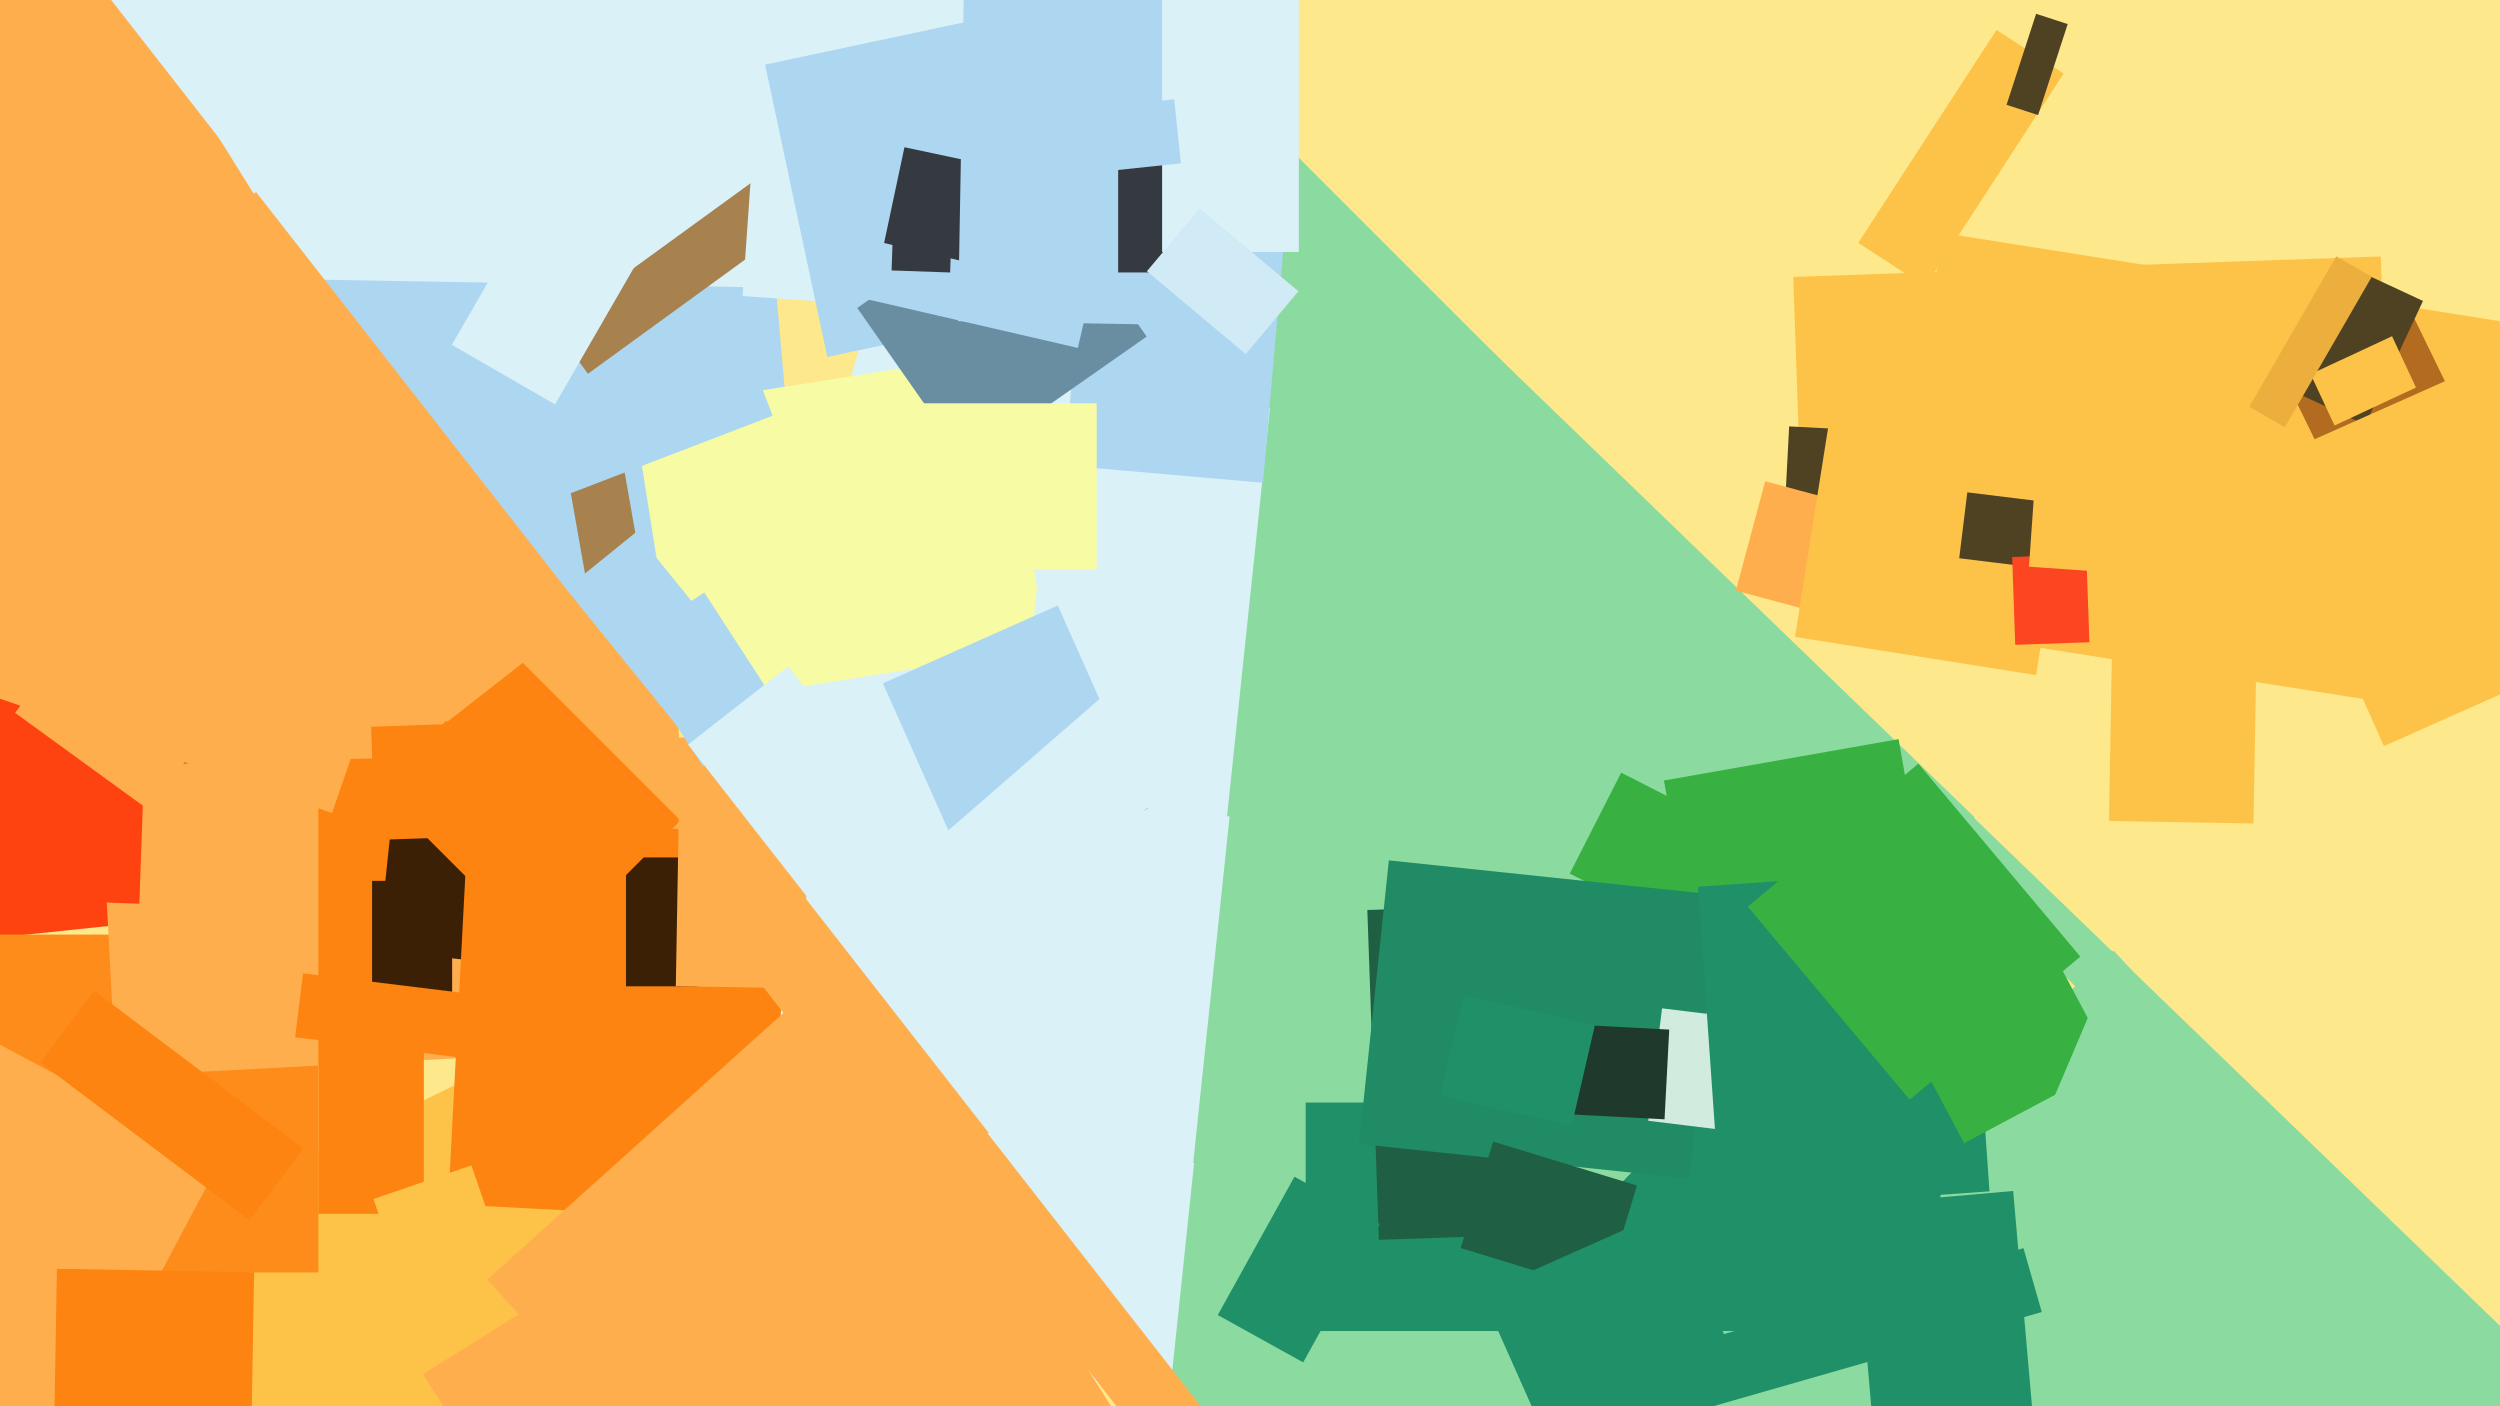 <svg xmlns="http://www.w3.org/2000/svg" width="640px" height="360px">
  <rect width="640" height="360" fill="rgb(253,233,139)"/>
  <polygon points="224.632,23.74 270.24,-21.868 412.368,120.26 366.76,165.868" fill="rgb(139,219,160)"/>
  <polygon points="447.858,455.725 188.709,287.431 264.142,171.275 523.291,339.569" fill="rgb(139,219,160)"/>
  <polygon points="452.92,325.51 541.048,243.33 750.08,467.49 661.952,549.67" fill="rgb(139,219,160)"/>
  <polygon points="-204.919,-48.691 141.672,-85.119 173.919,221.691 -172.672,258.119" fill="rgb(254,67,16)"/>
  <polygon points="626.695,182.376 481.505,159.38 497.305,59.624 642.495,82.62" fill="rgb(253,195,73)"/>
  <polygon points="496.75,340.75 334.25,340.75 334.25,282.25 496.75,282.25" fill="rgb(31,144,103)"/>
  <polygon points="576.895,210.818 539.901,210.172 541.105,141.182 578.099,141.828" fill="rgb(253,195,73)"/>
  <polygon points="29.854,320.031 138.608,266.988 236.146,466.969 127.392,520.012" fill="rgb(253,195,73)"/>
  <polygon points="250.506,186.788 362.346,70.975 505.494,209.212 393.654,325.025" fill="rgb(139,219,160)"/>
  <polygon points="50.82,-227.445 171.359,-237.991 207.18,171.445 86.641,181.991" fill="rgb(173,214,241)"/>
  <polygon points="252.147,74.574 13.183,70.403 15.853,-82.574 254.817,-78.403" fill="rgb(218,241,248)"/>
  <polygon points="81.5,325.75 -61.5,325.75 -61.5,239.25 81.5,239.25" fill="rgb(254,140,26)"/>
  <polygon points="299.571,355.916 255.314,351.264 261.429,293.084 305.686,297.736" fill="rgb(218,241,248)"/>
  <polygon points="303.438,316.927 161.221,301.979 172.562,194.073 314.779,209.021" fill="rgb(218,241,248)"/>
  <polygon points="25.539,196.61 180.327,188.498 184.461,267.39 29.673,275.502" fill="rgb(255,174,77)"/>
  <polygon points="459.066,70.898 609.474,65.645 611.934,136.102 461.526,141.355" fill="rgb(253,195,73)"/>
  <polygon points="265.753,266.811 176.356,241.177 226.247,67.189 315.644,92.823" fill="rgb(218,241,248)"/>
  <polygon points="475.703,62.174 511.104,7.661 528.297,18.826 492.896,73.339" fill="rgb(253,195,73)"/>
  <polygon points="350.037,232.956 389.014,231.595 391.963,316.044 352.986,317.405" fill="rgb(31,96,69)"/>
  <polygon points="498.975,139.843 456.533,137.618 458.025,109.157 500.467,111.382" fill="rgb(79,66,35)"/>
  <polygon points="150.508,95.69 141.691,83.554 231.492,18.31 240.309,30.446" fill="rgb(167,130,78)"/>
  <polygon points="453.979,250.199 401.855,223.64 415.021,197.801 467.145,224.36" fill="rgb(57,177,66)"/>
  <polygon points="425.968,199.808 486.041,189.216 492.032,223.192 431.959,233.784" fill="rgb(57,177,66)"/>
  <polygon points="108.5,310.75 81.5,310.75 81.5,140.25 108.5,140.25" fill="rgb(253,132,17)"/>
  <polygon points="209.047,77.113 190.093,75.787 192.953,34.887 211.907,36.213" fill="rgb(218,241,248)"/>
  <polygon points="521.757,29.464 513.673,26.837 521.243,3.536 529.327,6.163" fill="rgb(79,66,35)"/>
  <polygon points="480.117,160.794 444.377,151.218 451.883,123.206 487.623,132.782" fill="rgb(255,174,77)"/>
  <polygon points="3.469,396.71 -66.284,359.622 -13.469,260.29 56.284,297.378" fill="rgb(255,174,77)"/>
  <polygon points="162.101,105.152 255.932,90.29 267.899,165.848 174.068,180.71" fill="rgb(247,251,164)"/>
  <polygon points="195.871,16.544 247.224,5.628 263.129,80.456 211.776,91.372" fill="rgb(173,214,241)"/>
  <polygon points="84.998,208.138 -6.718,176.558 19.002,101.862 110.718,133.442" fill="rgb(255,174,77)"/>
  <polygon points="119.648,245.753 96.774,243.349 104.352,171.247 127.226,173.651" fill="rgb(60,32,5)"/>
  <polygon points="486.047,208.817 495.078,199.465 761.953,457.183 752.922,466.535" fill="rgb(139,219,160)"/>
  <polygon points="415.993,366.469 411.307,350.127 518.007,319.531 522.693,335.873" fill="rgb(31,144,103)"/>
  <polygon points="312.094,228.257 257.892,222.561 270.906,98.743 325.108,104.439" fill="rgb(218,241,248)"/>
  <polygon points="521.247,172.828 459.517,163.051 473.753,73.172 535.483,82.949" fill="rgb(253,195,73)"/>
  <polygon points="432.452,301.743 347.918,292.858 355.548,220.257 440.082,229.142" fill="rgb(32,139,100)"/>
  <polygon points="35.678,231.347 0.699,230.125 2.322,183.653 37.301,184.875" fill="rgb(254,67,16)"/>
  <polygon points="234.981,294.924 248.377,284.457 309.019,362.076 295.623,372.543" fill="rgb(255,174,77)"/>
  <polygon points="474.525,308.464 515.369,304.89 523.475,397.536 482.631,401.11" fill="rgb(31,144,103)"/>
  <polygon points="585.289,97.591 618.095,81.591 629.711,105.409 596.905,121.409" fill="rgb(179,108,31)"/>
  <polygon points="141.717,101.253 155.996,98.735 167.283,162.747 153.004,165.265" fill="rgb(167,130,78)"/>
  <polygon points="323.309,123.587 272.503,119.142 278.691,48.413 329.497,52.858" fill="rgb(173,214,241)"/>
  <polygon points="219.45,78.839 265.732,46.432 293.55,86.161 247.268,118.568" fill="rgb(106,142,161)"/>
  <polygon points="478.52,293.865 421.945,286.919 425.48,258.135 482.055,265.081" fill="rgb(209,236,223)"/>
  <polygon points="605.488,108.77 588.721,100.951 603.512,69.23 620.279,77.049" fill="rgb(79,66,35)"/>
  <polygon points="114.704,138.317 105.207,113.577 188.296,81.683 197.793,106.423" fill="rgb(173,214,241)"/>
  <polygon points="434.689,227.008 503.521,222.194 509.311,304.992 440.479,309.806" fill="rgb(31,144,103)"/>
  <polygon points="197.103,312.591 114.716,308.273 119.897,209.409 202.284,213.727" fill="rgb(253,132,17)"/>
  <polygon points="263.461,82.306 223.846,73.886 231.539,37.694 271.154,46.114" fill="rgb(53,58,64)"/>
  <polygon points="64.155,154.204 173.138,152.302 173.845,192.796 64.862,194.698" fill="rgb(255,174,77)"/>
  <polygon points="226.026,174.929 270.79,154.999 293.974,207.071 249.21,227.001" fill="rgb(173,214,241)"/>
  <polygon points="447.438,232.115 491.102,195.476 532.562,244.885 488.898,281.524" fill="rgb(57,177,66)"/>
  <polygon points="426.12,286.544 385.676,284.424 386.88,261.456 427.324,263.576" fill="rgb(31,57,44)"/>
  <polygon points="305.746,83.269 245.255,82.213 247.254,-32.269 307.745,-31.213" fill="rgb(173,214,241)"/>
  <polygon points="115.75,260.5 95.25,260.5 95.25,225.5 115.75,225.5" fill="rgb(60,32,5)"/>
  <polygon points="280.75,145.75 234.25,145.75 234.25,103.25 280.75,103.25" fill="rgb(247,251,164)"/>
  <polygon points="63.833,312.345 10.325,272.024 24.167,253.655 77.675,293.976" fill="rgb(253,132,17)"/>
  <polygon points="178.75,252.5 160.25,252.5 160.25,219.5 178.75,219.5" fill="rgb(60,32,5)"/>
  <polygon points="-104.084,44.199 15.066,-30.254 95.084,97.801 -24.066,172.254" fill="rgb(255,174,77)"/>
  <polygon points="180.711,197.316 159.742,165.027 180.289,151.684 201.258,183.973" fill="rgb(173,214,241)"/>
  <polygon points="402.327,288.291 368.712,280.53 374.673,254.709 408.288,262.47" fill="rgb(31,144,103)"/>
  <polygon points="100.332,320.669 95.612,306.959 120.668,298.331 125.388,312.041" fill="rgb(253,195,73)"/>
  <polygon points="526.371,145.96 501.557,142.913 503.629,126.04 528.443,129.087" fill="rgb(79,66,35)"/>
  <polygon points="477.224,244.533 515.19,224.346 540.776,272.467 502.81,292.654" fill="rgb(57,177,66)"/>
  <polygon points="139.566,244.714 96.786,201.934 131.434,167.286 174.214,210.066" fill="rgb(253,132,17)"/>
  <polygon points="410.743,330.755 373.925,319.499 382.257,292.245 419.075,303.501" fill="rgb(31,96,69)"/>
  <polygon points="3.871,182.493 14.745,167.526 49.129,192.507 38.255,207.474" fill="rgb(255,174,77)"/>
  <polygon points="208.697,73.547 212.071,58.931 279.303,74.453 275.929,89.069" fill="rgb(173,214,241)"/>
  <polygon points="64.428,362.188 13.935,361.307 14.572,324.812 65.065,325.693" fill="rgb(253,132,17)"/>
  <polygon points="316.75,69.75 286.25,69.75 286.25,33.25 316.75,33.25" fill="rgb(53,58,64)"/>
  <polygon points="206.004,253.034 173.009,252.458 173.996,195.966 206.991,196.542" fill="rgb(255,174,77)"/>
  <polygon points="173.223,185.723 144.903,150.751 162.777,136.277 191.097,171.249" fill="rgb(173,214,241)"/>
  <polygon points="243.234,69.757 228.243,69.234 228.766,54.243 243.757,54.766" fill="rgb(53,58,64)"/>
  <polygon points="591.513,95.789 612.359,86.069 618.487,99.211 597.641,108.931" fill="rgb(253,195,73)"/>
  <polygon points="379.249,331.11 427.21,309.756 447.751,355.89 399.79,377.244" fill="rgb(31,144,103)"/>
  <polygon points="142.082,103.528 115.668,88.278 136.918,51.472 163.332,66.722" fill="rgb(218,241,248)"/>
  <polygon points="152.172,358.042 124.738,327.573 209.828,250.958 237.262,281.427" fill="rgb(255,174,77)"/>
  <polygon points="311.75,336.651 331.385,301.229 353.25,313.349 333.615,348.771" fill="rgb(31,144,103)"/>
  <polygon points="213.082,238.399 282.892,177.714 301.918,199.601 232.108,260.286" fill="rgb(218,241,248)"/>
  <polygon points="515.113,142.588 534.102,141.925 534.887,164.412 515.898,165.075" fill="rgb(252,70,33)"/>
  <polygon points="30.097,76.874 65.557,49.169 149.903,157.126 114.443,184.831" fill="rgb(255,174,77)"/>
  <polygon points="332.5,64.5 297.5,64.5 297.5,-6.5 332.5,-6.5" fill="rgb(218,241,248)"/>
  <polygon points="293.611,69.437 307.11,53.351 332.389,74.563 318.89,90.649" fill="rgb(208,235,246)"/>
  <polygon points="13.828,-18.712 27.224,-29.179 84.172,43.712 70.776,54.179" fill="rgb(218,241,248)"/>
  <polygon points="283.684,27.184 300.591,25.407 302.316,41.816 285.409,43.593" fill="rgb(173,214,241)"/>
  <polygon points="159.43,275.837 75.56,265.54 77.57,249.163 161.44,259.46" fill="rgb(253,132,17)"/>
  <polygon points="235.379,303.857 176.891,228.996 194.621,215.143 253.109,290.004" fill="rgb(255,174,77)"/>
  <polygon points="95.003,186.05 125.985,184.968 126.997,213.95 96.015,215.032" fill="rgb(253,132,17)"/>
  <polygon points="537.873,146.365 519.418,145.075 521.127,120.635 539.582,121.925" fill="rgb(253,195,73)"/>
  <polygon points="207.24,230.402 176.149,190.607 201.76,170.598 232.851,210.393" fill="rgb(218,241,248)"/>
  <polygon points="578.145,118.846 640.723,90.984 672.855,163.154 610.277,191.016" fill="rgb(253,195,73)"/>
  <polygon points="108.298,351.761 231.265,274.922 287.702,365.239 164.735,442.078" fill="rgb(255,174,77)"/>
  <polygon points="575.828,104.144 598.078,65.606 607.172,70.856 584.922,109.394" fill="rgb(236,175,62)"/>
  <polygon points="562.241,309.072 521.279,291.685 534.759,259.928 575.721,277.315" fill="rgb(139,219,160)"/>
</svg>